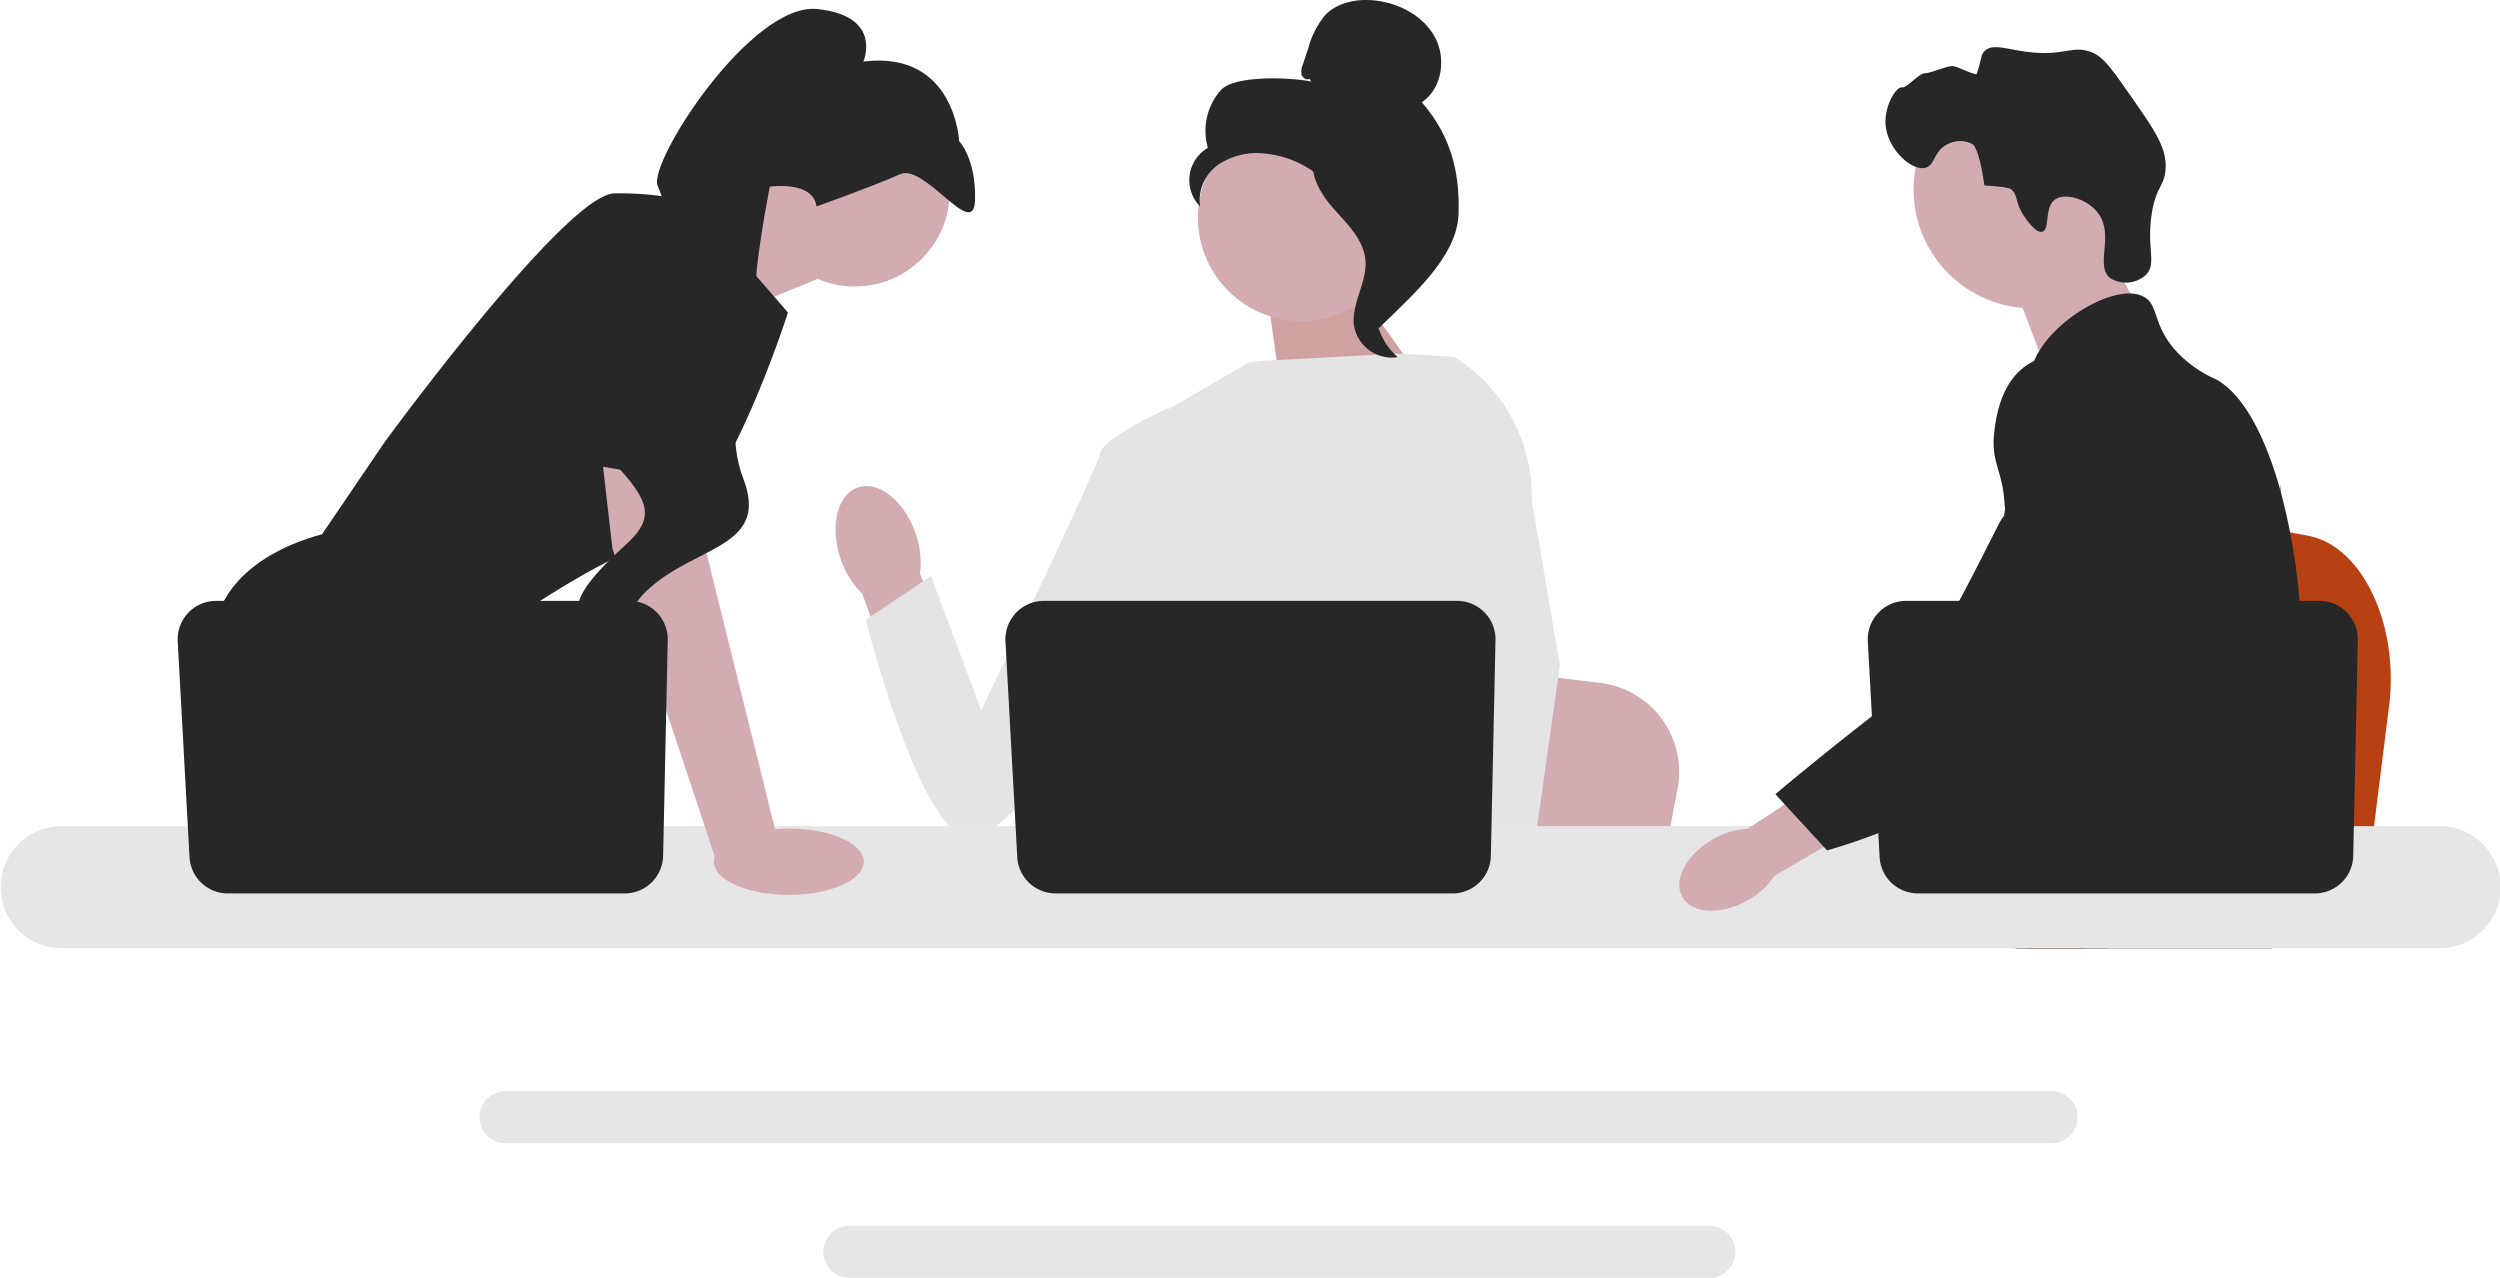 <svg xmlns="http://www.w3.org/2000/svg" id="undraw_engineering_team_a7n2" width="363.004" height="185.548" viewBox="0 0 363.004 185.548"><path id="&#x30D1;&#x30B9;_177" data-name="&#x30D1;&#x30B9; 177" d="M744.153,199.272l-1.137,9.055-2.822,22.49H683.5c.443-5.041,1.048-12.3,1.695-20.129.064-.782.131-1.569.194-2.361,1.621-19.689,3.4-41.969,3.4-41.969l7.454,1.389,14.461,2.689,5.893,1.1,15.78,2.938c7.868,1.462,13.28,12.854,11.783,24.8Z" transform="translate(-397.262 -96.69)" fill="#b84113"></path><path id="&#x30D1;&#x30B9;_178" data-name="&#x30D1;&#x30B9; 178" d="M709.075,79.358l6.972,12.2-13.4,9.5-5.716-15Z" transform="translate(-405.069 -46.124)" fill="#d3acb1"></path><circle id="&#x6955;&#x5186;&#x5F62;_30" data-name="&#x6955;&#x5186;&#x5F62; 30" cx="17.272" cy="17.272" r="17.272" transform="translate(277.858 10.231)" fill="#d3acb1"></circle><path id="&#x30D1;&#x30B9;_179" data-name="&#x30D1;&#x30B9; 179" d="M673.859,40.872c-1.371-2.087-.833-3.179-1.981-3.946,0,0-.462-.309-3.769-.485h0c-.74-5.329-1.664-5.975-1.664-5.975a3.886,3.886,0,0,0-3.629-.047c-2.08.963-1.839,3.044-3.239,3.443-1.935.55-5.454-2.551-5.8-6.1-.283-2.9,1.583-5.709,2.323-5.56s2.49-2.1,3.439-2.061c.648.024,3.294-1.127,4.006-1.037.778.1,3.341,1.436,3.448,1.13.742-2.124.524-2.713,1.154-3.321,1.116-1.077,2.942-.327,5.807.076,5.894.828,6.923-1.115,9.943.2,1.526.665,2.8,2.46,5.294,6.022,3.484,4.981,5.226,7.472,5.237,10.377.011,2.963-1.423,2.775-2.053,7.16-.7,4.882.789,7.115-.839,8.7a4.317,4.317,0,0,1-5.16.441c-2.3-1.842.71-6.287-1.836-9.534-1.563-1.993-4.706-2.88-6.146-1.895-1.628,1.114-.731,4.384-1.876,4.694-.98.266-2.417-1.921-2.656-2.285Z" transform="translate(-379.97 -9.507)" fill="#272727"></path><path id="&#x30D1;&#x30B9;_180" data-name="&#x30D1;&#x30B9; 180" d="M724.788,158.532c-.482,8.237-2.4,10.838-3.065,20.566-.146,2.136-.234,4.615-.234,7.572,0,.754,0,1.482,0,2.195a36.169,36.169,0,0,1-.205,4.4,19.4,19.4,0,0,1-.745,3.56h-37.2c0-.008,0-.017-.009-.025a25.818,25.818,0,0,1-.46-2.718q-.05-.415-.088-.817c-.033-.314-.063-.624-.092-.93a24.129,24.129,0,0,0-.495-3.472,8.893,8.893,0,0,0-2.354-4.334,11.872,11.872,0,0,0-1.633-1.39l-.31-.214c-1.483-1.018-2.885-1.751-4.1-3.828a1.034,1.034,0,0,1-.054-.092,12.721,12.721,0,0,1-1.148-2.592,8.447,8.447,0,0,1-.214-4.686c1.076-4.029,5.063-4.431,8.321-8.5a14.288,14.288,0,0,0,1.03-1.466,18.607,18.607,0,0,0,2.341-7.015c.075-.406.142-.808.2-1.2.042-.293.08-.582.109-.867a22.815,22.815,0,0,0-.172-6.294c-1-6.035-3.937-9.77-1.859-15.185a13.746,13.746,0,0,1,2.513-4.07c1.977-2.316,4.008-3.819,3.656-6.809-.356-3.015-2.643-3.43-2.9-6.064a6.874,6.874,0,0,1,1.122-4.112v0c2.613-4.435,9.138-8.518,13.284-8.388a4.161,4.161,0,0,1,2.01.523c2.048,1.206,1.194,3.84,4.331,7.534a17.177,17.177,0,0,0,5.972,4.359c3.966,2.069,7.19,8.171,9.381,15.972.017.059.033.117.05.18a89.314,89.314,0,0,1,2.781,16.064c.2,2.383.318,4.778.343,7.149C724.918,155.428,724.876,157.07,724.788,158.532Z" transform="translate(-390.664 -59.139)" fill="#272727"></path><g id="&#x30B0;&#x30EB;&#x30FC;&#x30D7;_23" data-name="&#x30B0;&#x30EB;&#x30FC;&#x30D7; 23" transform="translate(290.743 60.64)"><path id="&#x30D1;&#x30B9;_181" data-name="&#x30D1;&#x30B9; 181" d="M714.87,301.264l-.758,2.111-.477,1.323-1.106,3.078-1.281,3.56H703.01l1.382-3.56.641-1.658,1.064-2.743,1.784-4.607Z" transform="translate(-699.346 -234.29)" fill="#b84113"></path><path id="&#x30D1;&#x30B9;_182" data-name="&#x30D1;&#x30B9; 182" d="M734.706,154.445c-.021.272-.05.574-.08.9-.326,3.325-1.1,9.276-2.224,16.064-.595,3.58-1.29,7.4-2.073,11.186-1.683,8.179-3.777,16.232-6.143,21.525a26.269,26.269,0,0,1-1.3,2.58q-.509.873-1.068,1.721a50.6,50.6,0,0,1-3.962,5.256c-.054.071-.117.138-.18.209-.226.268-.461.532-.7.8-1.148,1.294-2.32,2.5-3.455,3.606-1.382,1.349-2.714,2.542-3.907,3.56H696.241l-.054-.025-1.926-.854s.548-.645,1.466-1.863c.189-.247.389-.519.607-.817.268-.364.557-.766.867-1.2.645-.913,1.378-1.985,2.165-3.2,1.525-2.349,3.262-5.239,5.017-8.585.2-.39.406-.783.611-1.181,0-.012.013-.025.017-.038.348-.678.691-1.378,1.034-2.09a44.658,44.658,0,0,0,3.983-12.71,49.62,49.62,0,0,0,.674-9.067,26.153,26.153,0,0,0-1.231-7.262v0c-.168-.515-.356-1.03-.57-1.541a20.6,20.6,0,0,0-1.37-2.714c-2.366-3.928-4.288-4.092-5.817-8.372a16.618,16.618,0,0,1-1.164-7.157v0a9.788,9.788,0,0,1,.185-1.127v0c.021-.1.05-.213.08-.318A8.5,8.5,0,0,1,702.045,149a9.447,9.447,0,0,1,4.192-3.3l0,0a11.967,11.967,0,0,1,3.35-.858c6.118-.544,10.863,4.6,13.455,7.408a38.8,38.8,0,0,0,2.756,2.735c6.52,5.821,8.309,2.1,8.773.18a6.625,6.625,0,0,0,.13-.72Z" transform="translate(-694.26 -144.802)" fill="#272727"></path><path id="&#x30D1;&#x30B9;_183" data-name="&#x30D1;&#x30B9; 183" d="M790.861,167.308a1.844,1.844,0,0,1-.021.209c.008-.063.013-.126.017-.184C790.857,167.32,790.857,167.312,790.861,167.308Z" transform="translate(-750.394 -157.883)" fill="#272727"></path></g><path id="&#x30D1;&#x30B9;_184" data-name="&#x30D1;&#x30B9; 184" d="M394.654,378.318H170.166a3.784,3.784,0,1,0,0,7.567H394.654a3.784,3.784,0,0,0,0-7.567Z" transform="translate(-96.703 -219.885)" fill="#e6e6e6"></path><path id="&#x30D1;&#x30B9;_185" data-name="&#x30D1;&#x30B9; 185" d="M413.977,425H289.122a3.784,3.784,0,0,0,0,7.567H413.977a3.784,3.784,0,1,0,0-7.567Z" transform="translate(-165.845 -247.017)" fill="#e6e6e6"></path><path id="&#x30D1;&#x30B9;_186" data-name="&#x30D1;&#x30B9; 186" d="M235.069,73.011l14.148-5.954,6.068,12.44-14.867,6.068Z" transform="translate(-136.627 -38.975)" fill="#d3acb1"></path><path id="&#x30D1;&#x30B9;_188" data-name="&#x30D1;&#x30B9; 188" d="M162.81,68.271l13.957,16.081S167.057,115,157.348,117.728s-27.611,16.081-27.611,16.081l-22.453-14.564,10.923-16.081s26.4-36.107,33.376-36.107A44.847,44.847,0,0,1,162.81,68.271Z" transform="translate(-62.356 -38.975)" fill="#272727"></path><path id="&#x30D1;&#x30B9;_189" data-name="&#x30D1;&#x30B9; 189" d="M124.293,241.32H91.8l-2.054-2.746-8.386-11.211-1.93-2.579s-7.282-13.35-5.765-25.487S90.962,184.43,90.962,184.43h.649L110.927,201.4l-1.153,15.8,6.117,10.164Z" transform="translate(-42.696 -107.194)" fill="#272727"></path><path id="&#x30D1;&#x30B9;_190" data-name="&#x30D1;&#x30B9; 190" d="M121.064,302.381h-8.708v-12.9Z" transform="translate(-65.303 -168.255)" fill="#272727"></path><path id="&#x30D1;&#x30B9;_191" data-name="&#x30D1;&#x30B9; 191" d="M501.457,245.183l-1.083,5.619-2.688,13.957H443.681c.422-3.128,1-7.631,1.614-12.492.061-.485.124-.974.185-1.465,1.544-12.219,3.234-26.045,3.234-26.045l7.1.862,13.775,1.669,5.613.68,15.031,1.824a13.025,13.025,0,0,1,11.223,15.392Z" transform="translate(-257.876 -130.633)" fill="#d3acb1"></path><path id="&#x30D1;&#x30B9;_192" data-name="&#x30D1;&#x30B9; 192" d="M723.491,312.972H694.2c.446-.525.7-.828.7-.828l8.781-1.45,18.093-2.986S722.6,309.84,723.491,312.972Z" transform="translate(-403.482 -178.845)" fill="#272727"></path><path id="&#x30D1;&#x30B9;_193" data-name="&#x30D1;&#x30B9; 193" d="M450.985,95.766l12.739,18.015-22.22.664-2.385-16.93Z" transform="translate(-255.224 -55.661)" fill="#d3acb1"></path><path id="&#x30D1;&#x30B9;_194" data-name="&#x30D1;&#x30B9; 194" d="M450.985,95.766l12.739,18.015-22.22.664-2.385-16.93Z" transform="translate(-255.224 -55.661)" fill="#b84113" opacity="0.1"></path><path id="uuid-ae755ff6-bb09-410e-86b1-7d1b81a37005-170" d="M301.318,175.375c-1.634-4.715-5.392-7.694-8.393-6.653s-4.107,5.706-2.472,10.423a12.489,12.489,0,0,0,3.126,5l7.178,19.891,9.262-3.567-8.059-19.23A12.49,12.49,0,0,0,301.318,175.375Z" transform="translate(-168.378 -97.944)" fill="#d3acb1"></path><path id="&#x30D1;&#x30B9;_195" data-name="&#x30D1;&#x30B9; 195" d="M439.759,139.5l-.017,18.36-1.708,6.781-3.514,13.948-2.558,12.828-1.905,9.558-.68,3.413q-.769.514-1.532.986H383.464a34.139,34.139,0,0,1-3.932-2.691,14.96,14.96,0,0,0,1.5-1.708c1.347-1.778,2.977-4.691,1.978-7.473a5.041,5.041,0,0,1-.2-2.084c.407-5.225,5.886-14.06,5.886-14.06l-1.135-13.114-.5-5.747,3.508-28.021L402,123.828l1.974-.191,19.488-1.053,8.055.464.367.1,7.871,16.351Z" transform="translate(-220.591 -71.248)" fill="#e4e4e4"></path><g id="&#x30B0;&#x30EB;&#x30FC;&#x30D7;_24" data-name="&#x30B0;&#x30EB;&#x30FC;&#x30D7; 24" transform="translate(206.82 51.734)"><path id="&#x30D1;&#x30B9;_196" data-name="&#x30D1;&#x30B9; 196" d="M511.332,313.111h-9.709l-.428-4.4-.009-.088,2.749-.188,7.152-.488.124,2.634.1,2.021Z" transform="translate(-498.118 -230.718)" fill="#b84113"></path><path id="&#x30D1;&#x30B9;_197" data-name="&#x30D1;&#x30B9; 197" d="M509.465,144.491l4.079,23.93-3.328,23.548-.519,3.665-.916,6.472-.282,1.99.009.215.07,1.614h-11.53l-.425-4.4-.036-.394-.868-9.011-.015-.152-1.842-19.109,3.611-13.812.267-1.016v0l1.571-23.648-1.217-10.747-.012-.1.07.046c.064.039.127.079.188.121a24,24,0,0,1,11.126,20.79Z" transform="translate(-493.861 -123.534)" fill="#e4e4e4"></path></g><path id="&#x30D1;&#x30B9;_198" data-name="&#x30D1;&#x30B9; 198" d="M348.559,146.014l-4.434-4.586s-9.491,4.279-9.965,6.653-17.231,37.24-17.231,37.24l-7.291-19.473-9.49,6.336s7.615,30.233,14.737,31.652,30.99-35.783,30.99-35.783l2.684-22.039Z" transform="translate(-174.452 -82.201)" fill="#e4e4e4"></path><path id="&#x30D1;&#x30B9;_199" data-name="&#x30D1;&#x30B9; 199" d="M354.138,286.447H8.861a8.864,8.864,0,0,0,0,17.727H354.138a8.864,8.864,0,1,0,0-17.727Z" transform="translate(0 -166.489)" fill="#e6e6e6"></path><path id="&#x30D1;&#x30B9;_200" data-name="&#x30D1;&#x30B9; 200" d="M419.76,214.035l-.671,31.326a5.576,5.576,0,0,1-5.575,5.457H355.888a5.576,5.576,0,0,1-5.568-5.272l-1.713-31.326a5.576,5.576,0,0,1,5.568-5.881h60.009A5.576,5.576,0,0,1,419.76,214.035Z" transform="translate(-202.612 -121.091)" fill="#272727"></path><circle id="&#x6955;&#x5186;&#x5F62;_31" data-name="&#x6955;&#x5186;&#x5F62; 31" cx="13.787" cy="13.787" r="13.787" transform="translate(110.333 14.024)" fill="#d3acb1"></circle><path id="&#x30D1;&#x30B9;_201" data-name="&#x30D1;&#x30B9; 201" d="M221.59,149.182l1.517,16.385,10.316,41.568-8.912,3.124-15.057-45.3-2.08-18.205Z" transform="translate(-120.53 -85.297)" fill="#d3acb1"></path><path id="&#x30D1;&#x30B9;_202" data-name="&#x30D1;&#x30B9; 202" d="M132.76,214.035l-.671,31.326a5.576,5.576,0,0,1-5.575,5.457H68.888a5.576,5.576,0,0,1-5.568-5.272L61.608,214.22a5.576,5.576,0,0,1,5.568-5.881h60.009A5.576,5.576,0,0,1,132.76,214.035Z" transform="translate(-35.803 -121.091)" fill="#272727"></path><ellipse id="&#x6955;&#x5186;&#x5F62;_32" data-name="&#x6955;&#x5186;&#x5F62; 32" cx="10.888" cy="4.816" rx="10.888" ry="4.816" transform="translate(103.648 120.307)" fill="#d3acb1"></ellipse><path id="&#x30D1;&#x30B9;_203" data-name="&#x30D1;&#x30B9; 203" d="M190.242,111.82l6.22-33.15s17.295-2.427,17.9,3.338-.434,33.939-.434,33.939l-23.688-4.126Z" transform="translate(-110.572 -45.43)" fill="#272727"></path><path id="&#x30D1;&#x30B9;_204" data-name="&#x30D1;&#x30B9; 204" d="M235.063,31.758s8.529-3.044,12.126-4.682,10.745,9.785,10.9,3.752-2.311-8.563-2.311-8.563-.617-13.2-13.913-11.548c0,0,2.925-6.6-6.676-7.624s-24.536,22.162-23.2,25.627,2.941,6.329-.854,10.033-10.9,24.611-5.494,30.237,5.761,8.067,2.057,11.567-12.46,11.11-2.993,12.432-.866.334,6.192-5.874S228.26,81.162,224.414,71.2s2.836-24.235,2-26.4,1.873-15.916,1.873-15.916,6.3-.926,6.776,2.873Z" transform="translate(-116.508 -1.779)" fill="#272727"></path><g id="&#x30B0;&#x30EB;&#x30FC;&#x30D7;_25" data-name="&#x30B0;&#x30EB;&#x30FC;&#x30D7; 25" transform="translate(172.69 0)"><circle id="&#x6955;&#x5186;&#x5F62;_33" data-name="&#x6955;&#x5186;&#x5F62; 33" cx="15.008" cy="15.008" r="15.008" transform="translate(1.252 16.609)" fill="#d3acb1"></circle><path id="&#x30D1;&#x30B9;_205" data-name="&#x30D1;&#x30B9; 205" d="M429.822,11.44c-.434.254-1.016-.13-1.155-.613a2.514,2.514,0,0,1,.184-1.473l.81-2.4A12.315,12.315,0,0,1,432.088,2.2c1.877-1.954,4.861-2.451,7.547-2.091,3.449.463,6.852,2.33,8.456,5.418s.921,7.4-1.977,9.325c4.13,4.734,5.57,10.009,5.342,16.287s-7.069,12.056-11.53,16.478c-1-.6-1.9-3.434-1.354-4.463s-.237-2.219.441-3.167,1.246.561.56-.381c-.433-.594,1.257-1.961.613-2.317-3.112-1.72-4.147-5.6-6.1-8.57a14.6,14.6,0,0,0-10.663-6.412,10.083,10.083,0,0,0-6.765,1.546,6.34,6.34,0,0,0-2.729,6.126,5.441,5.441,0,0,1,1.132-8.516,8.888,8.888,0,0,1,1.887-8.378c2.011-2.217,10.168-1.839,13.1-1.256l-.227-.389Z" transform="translate(-412.365 0)" fill="#272727"></path><path id="&#x30D1;&#x30B9;_206" data-name="&#x30D1;&#x30B9; 206" d="M455.14,53.475c3.888.42,6.7,3.788,9.066,6.9,1.366,1.793,2.8,3.773,2.763,6.027-.035,2.279-1.558,4.233-2.286,6.393a9.635,9.635,0,0,0,2.8,10.148,5.6,5.6,0,0,1-6.309-4.376c-.563-3.269,1.915-6.424,1.622-9.728-.259-2.911-2.553-5.151-4.5-7.328s-3.782-5.065-2.885-7.846l-.272-.188Z" transform="translate(-437.226 -31.081)" fill="#272727"></path></g><g id="&#x30B0;&#x30EB;&#x30FC;&#x30D7;_26" data-name="&#x30B0;&#x30EB;&#x30FC;&#x30D7; 26" transform="translate(243.84 51.517)"><path id="uuid-aec20554-f6ec-4c5b-9d97-717cd04239bf-171" d="M587.156,274.793c-3.852,2.191-5.843,5.953-4.449,8.4s5.647,2.661,9.5.469a11.088,11.088,0,0,0,3.86-3.539l16.2-9.488-4.614-7.508-15.482,10.15a11.09,11.09,0,0,0-5.016,1.511Z" transform="translate(-582.262 -204.455)" fill="#d3acb1"></path><path id="&#x30D1;&#x30B9;_207" data-name="&#x30D1;&#x30B9; 207" d="M661.37,123.781c-.484-.192-4.732-1.8-8.611.323-4.455,2.44-5.143,8.01-5.385,9.963-.557,4.513,1.085,5.524,1.432,10.093.649,8.547,2.359-1.2-.372,2.7-.946,1.35-10.6,22.278-15.928,26.378-10.358,7.972-16.935,13.587-16.935,13.587l7.509,8.157a88.378,88.378,0,0,0,22.353-9.971c10.758-6.985,16.137-10.478,20.3-17.31.358-.588,8.933-15.15,4.328-31.251-1.05-3.673-2.975-10.4-8.688-12.666Z" transform="translate(-601.622 -123.017)" fill="#272727"></path></g><path id="&#x30D1;&#x30B9;_208" data-name="&#x30D1;&#x30B9; 208" d="M718.76,214.035l-.671,31.326a5.576,5.576,0,0,1-5.575,5.457H654.888a5.576,5.576,0,0,1-5.568-5.272l-1.713-31.326a5.576,5.576,0,0,1,5.568-5.881h60.009a5.576,5.576,0,0,1,5.575,5.7Z" transform="translate(-376.397 -121.091)" fill="#272727"></path></svg>